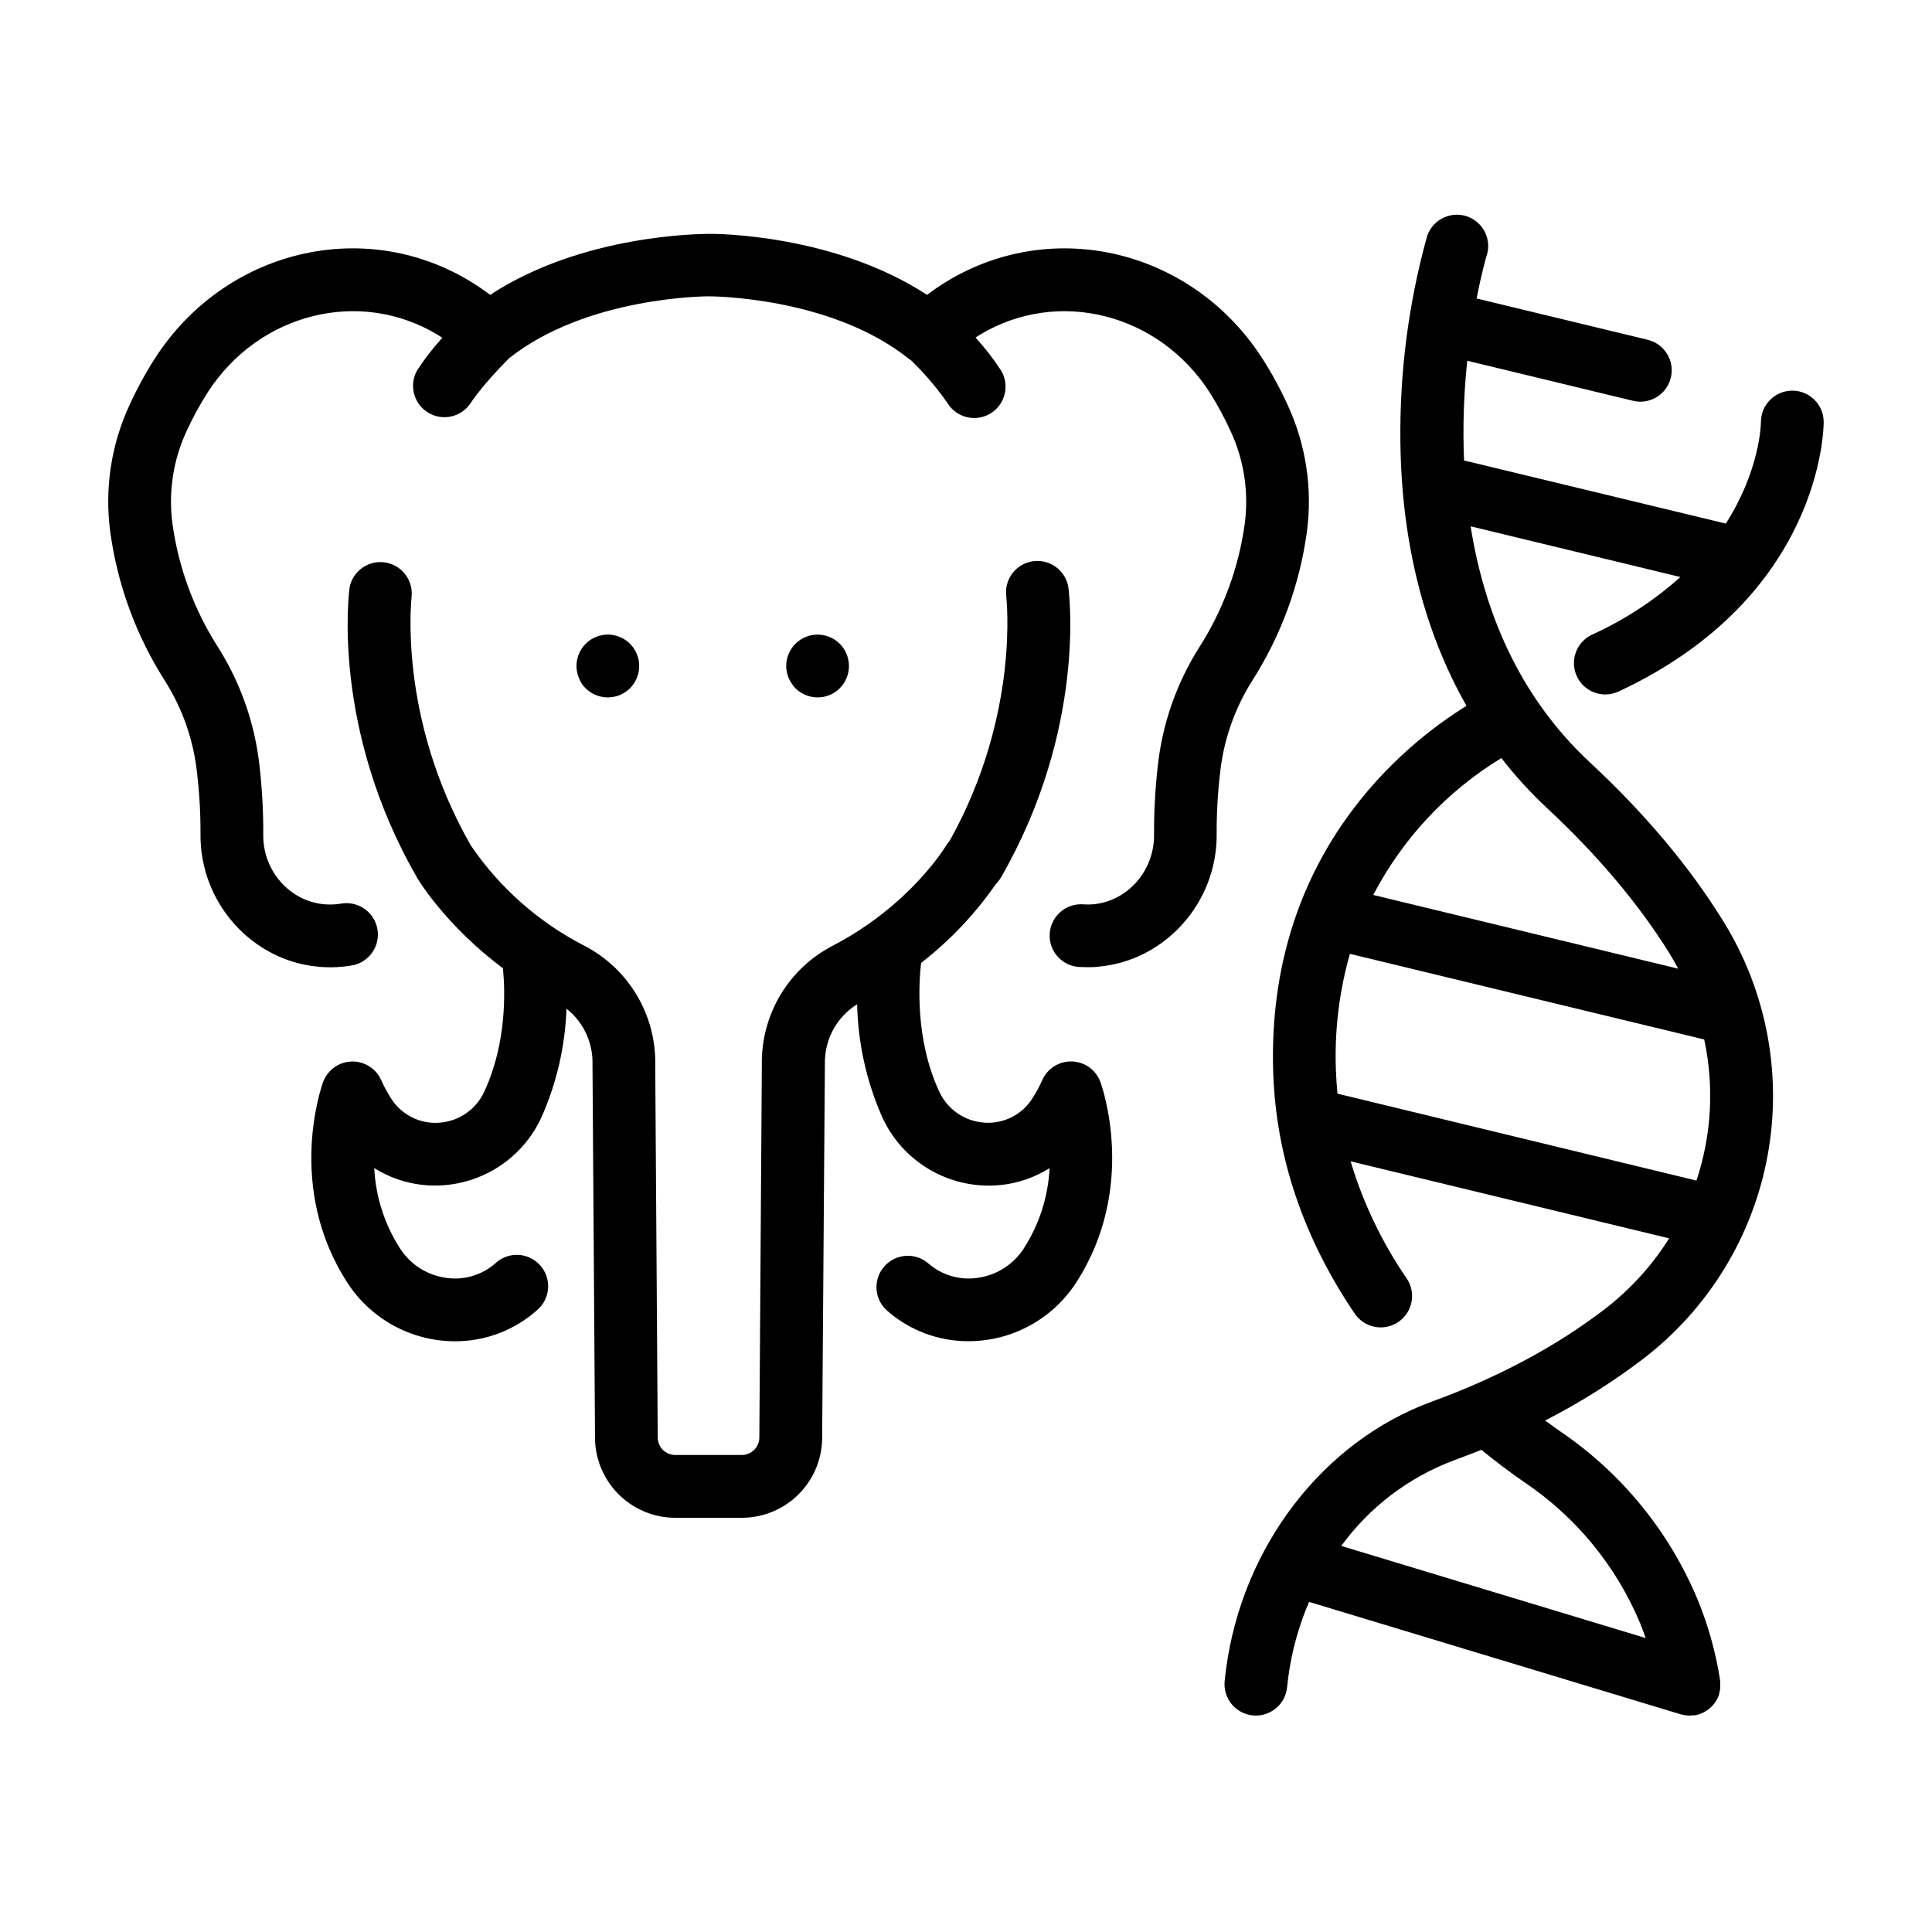 <?xml version="1.0" encoding="UTF-8"?>
<!-- Uploaded to: SVG Repo, www.svgrepo.com, Generator: SVG Repo Mixer Tools -->
<svg fill="#000000" width="800px" height="800px" version="1.1" viewBox="144 144 512 512" xmlns="http://www.w3.org/2000/svg">
 <g>
  <path d="m481.41 428.11c0.719 22.367 7.981 43.895 21.598 64.008h0.004c2.574 3.805 7.746 4.801 11.551 2.223 3.805-2.574 4.801-7.746 2.223-11.551-6.535-9.508-11.551-19.973-14.859-31.027l84.406 20.41h0.004c-4.57 7.273-10.406 13.672-17.23 18.891-12.793 9.781-28.121 17.977-45.637 24.375-28.832 10.52-50.242 38.375-54.555 70.926-0.137 0.984-0.254 2.055-0.363 3.109-0.23 2.195 0.422 4.387 1.812 6.098 1.391 1.711 3.402 2.801 5.598 3.027 0.297 0 0.582 0.051 0.867 0.051l-0.004-0.004c4.258-0.008 7.824-3.231 8.258-7.469 0.098-0.887 0.195-1.77 0.316-2.637h-0.004c0.914-6.894 2.773-13.633 5.523-20.023l98.398 29.766c0.184 0.051 0.367 0.094 0.551 0.129 0.164 0.043 0.332 0.082 0.504 0.105 0.438 0.078 0.883 0.121 1.328 0.129 0.215 0 0.441 0 0.66-0.059 0.215-0.059 0.414 0 0.621 0h-0.004c0.047 0.004 0.094 0.004 0.137 0 0.352-0.062 0.695-0.145 1.035-0.246l0.227-0.078c0.371-0.125 0.734-0.277 1.082-0.453l0.09-0.051c0.34-0.172 0.668-0.371 0.984-0.59l0.117-0.09v0.004c0.305-0.23 0.594-0.477 0.863-0.738l0.188-0.188c0.262-0.273 0.504-0.562 0.73-0.867l0.098-0.148c0.203-0.293 0.387-0.602 0.551-0.922l0.098-0.176v-0.004c0.176-0.363 0.324-0.742 0.445-1.129v-0.102-0.156c0.047-0.156 0.086-0.32 0.117-0.48 0-0.117 0.051-0.227 0.07-0.344 0.02-0.117 0.051-0.297 0.07-0.441 0.02-0.148 0-0.266 0-0.402v-0.383l-0.004-0.004c0.012-0.16 0.012-0.316 0-0.473v-0.324c0-0.109 0-0.344-0.051-0.523-0.051-0.176 0-0.098 0-0.148-1.137-7.258-3.117-14.355-5.902-21.156-7.555-18.145-20.25-33.684-36.527-44.703-1.312-0.918-2.625-1.859-3.938-2.824h0.004c9.043-4.609 17.656-10.012 25.742-16.145 17.453-13.27 29.312-32.59 33.246-54.16 3.93-21.57-0.352-43.832-12.004-62.406-8.855-14.258-20.664-28.281-35.09-41.684-19.344-17.996-28.184-40.855-31.625-62.574l55.586 13.441v0.004c-6.977 6.246-14.867 11.395-23.398 15.262-3.539 1.645-5.453 5.531-4.606 9.34 0.844 3.809 4.227 6.516 8.129 6.512 1.207-0.004 2.402-0.27 3.5-0.777 53.758-25.082 54.359-69.531 54.359-71.418 0-4.594-3.723-8.316-8.316-8.316s-8.316 3.723-8.316 8.316c0 0.848-0.363 12.941-9.309 26.914l-69.371-16.727v-0.004c-0.359-8.816-0.074-17.648 0.848-26.422l43.906 10.609c4.461 1.086 8.957-1.648 10.047-6.113 1.086-4.461-1.648-8.957-6.113-10.047l-45.359-10.949c1.301-6.68 2.481-10.746 2.559-11.02v-0.004c0.793-2.144 0.664-4.519-0.352-6.57-1.016-2.047-2.832-3.586-5.019-4.254-2.188-0.664-4.555-0.398-6.539 0.734-1.984 1.133-3.418 3.035-3.953 5.262-4.797 17.539-7.113 35.668-6.891 53.852 0.297 26.566 6.297 50.234 17.516 69.953-16.391 10.137-53.055 39.332-51.227 97.055zm66.676 108.77c13.605 9.184 24.23 22.141 30.562 37.285 0.531 1.301 0.984 2.617 1.484 3.938l-80.688-24.414h0.004c7.488-10.285 17.828-18.152 29.734-22.633 2.508-0.914 4.922-1.871 7.391-2.844 3.75 3.07 7.617 5.992 11.512 8.668zm-49.641-103.05c-0.195-2.078-0.344-4.152-0.414-6.238-0.398-10.402 0.855-20.801 3.711-30.809l93.895 22.691h-0.004c2.676 12.422 1.965 25.336-2.055 37.391zm43.434-88.934c3.688 4.758 7.758 9.211 12.16 13.312 13.324 12.41 24.195 25.289 32.297 38.297 0.867 1.387 1.652 2.793 2.41 4.211l-80.824-19.543v0.004c7.801-14.965 19.543-27.508 33.957-36.281z"/>
  <path d="m478.52 238.98c-18.449-28.652-55.105-37.637-83.531-20.449h-0.004c-1.832 1.109-3.602 2.312-5.301 3.613-24.512-15.992-55.617-16.219-57.898-16.168-2.281 0.051-33.398 0.129-57.898 16.168-1.703-1.297-3.477-2.504-5.305-3.613-28.391-17.188-65.082-8.207-83.531 20.449-2.535 3.957-4.785 8.094-6.731 12.367-4.902 10.566-6.66 22.316-5.07 33.852 1.945 13.965 6.875 27.344 14.457 39.23 4.68 7.394 7.594 15.766 8.52 24.465 0.629 5.375 0.934 10.785 0.906 16.195-0.156 18.145 13.629 33.574 31.391 35.117v0.004c2.856 0.25 5.731 0.141 8.559-0.328 2.199-0.336 4.172-1.539 5.477-3.336 1.305-1.801 1.836-4.051 1.469-6.246-0.363-2.191-1.59-4.148-3.41-5.43-1.816-1.281-4.07-1.781-6.262-1.391-1.453 0.238-2.93 0.293-4.398 0.168-9.16-0.797-16.285-8.855-16.195-18.41 0.035-6.078-0.293-12.156-0.984-18.195-1.219-11.246-5-22.062-11.059-31.617-6.293-9.852-10.387-20.941-12.004-32.52-1.141-8.387 0.145-16.922 3.707-24.602 1.625-3.559 3.496-6.996 5.602-10.293 13.547-21.055 40.312-27.746 60.949-15.289 0.441 0.266 0.848 0.531 1.238 0.797-2.445 2.684-4.668 5.559-6.652 8.598v0.004c-2.234 3.906-0.953 8.879 2.887 11.223 3.84 2.344 8.852 1.207 11.305-2.566 0 0 2.875-4.535 10.125-11.809 20.664-16.434 52.555-16.434 52.832-16.441h0.137c0.305 0 32.473 0 53.137 16.668 0.156 0.117 0.32 0.227 0.492 0.324 3.555 3.445 6.769 7.219 9.602 11.277 2.391 3.918 7.5 5.16 11.418 2.769 3.922-2.387 5.16-7.5 2.773-11.418-2.008-3.078-4.262-5.988-6.742-8.699l1.094-0.699c20.664-12.488 47.398-5.805 60.949 15.23v0.004c2.094 3.309 3.957 6.758 5.578 10.32 3.555 7.68 4.844 16.215 3.711 24.602-1.609 11.578-5.695 22.672-11.977 32.531-6.066 9.551-9.852 20.367-11.062 31.617-0.688 6.039-1.016 12.113-0.98 18.191 0.078 9.523-7.035 17.613-16.195 18.41h-0.004c-0.875 0.07-1.758 0.07-2.637 0-2.199-0.137-4.367 0.605-6.019 2.062-1.656 1.461-2.664 3.516-2.801 5.719-0.289 4.582 3.195 8.531 7.777 8.82 0.699 0 1.418 0.059 2.125 0.059 0.984 0 1.969 0 2.953-0.129 17.711-1.543 31.539-16.973 31.391-35.117-0.027-5.414 0.273-10.82 0.902-16.195 0.93-8.699 3.84-17.07 8.512-24.465 7.59-11.883 12.523-25.266 14.465-39.23 1.582-11.535-0.176-23.285-5.066-33.852-1.945-4.269-4.191-8.395-6.719-12.348z"/>
  <path d="m298.14 325.12c0.297 0.461 0.648 0.887 1.043 1.27 1.57 1.559 3.691 2.43 5.902 2.43 0.551 0.004 1.098-0.051 1.637-0.164 0.527-0.098 1.047-0.254 1.543-0.465 0.496-0.211 0.977-0.469 1.426-0.766 0.461-0.305 0.887-0.648 1.281-1.035 1.551-1.574 2.422-3.695 2.418-5.902 0.004-0.547-0.047-1.09-0.145-1.625-0.113-0.535-0.273-1.059-0.484-1.562-0.207-0.5-0.465-0.98-0.766-1.43-0.602-0.914-1.387-1.699-2.305-2.301-0.445-0.305-0.926-0.559-1.426-0.758-0.496-0.215-1.012-0.375-1.543-0.473-1.074-0.227-2.184-0.227-3.258 0-0.535 0.098-1.059 0.258-1.555 0.473-0.504 0.203-0.984 0.457-1.438 0.758-0.457 0.301-0.879 0.648-1.258 1.043-0.395 0.379-0.746 0.801-1.043 1.258-0.301 0.449-0.555 0.93-0.758 1.43-0.211 0.504-0.371 1.027-0.473 1.562-0.117 0.535-0.172 1.078-0.168 1.625-0.004 0.543 0.055 1.082 0.168 1.613 0.102 0.531 0.262 1.055 0.473 1.555 0.191 0.512 0.434 1.004 0.727 1.465z"/>
  <path d="m353.8 325.12c0.285 0.457 0.613 0.879 0.984 1.27 1.57 1.559 3.691 2.43 5.902 2.43 0.547 0.004 1.09-0.051 1.625-0.164 0.531-0.098 1.055-0.254 1.555-0.465 0.5-0.215 0.98-0.473 1.434-0.766 0.445-0.305 0.863-0.652 1.242-1.035 1.566-1.566 2.441-3.688 2.441-5.902-0.004-0.547-0.059-1.09-0.168-1.625-0.109-0.535-0.266-1.059-0.473-1.562-0.211-0.5-0.465-0.977-0.758-1.43-0.301-0.453-0.652-0.879-1.043-1.258-0.766-0.781-1.684-1.395-2.695-1.801-0.5-0.215-1.023-0.371-1.555-0.473-1.07-0.227-2.18-0.227-3.25 0-0.535 0.098-1.062 0.258-1.562 0.473-0.5 0.203-0.98 0.457-1.426 0.758-0.914 0.605-1.691 1.387-2.293 2.301-0.309 0.449-0.562 0.926-0.77 1.43-0.211 0.504-0.367 1.027-0.473 1.562-0.109 0.535-0.164 1.078-0.168 1.625 0.004 0.539 0.059 1.082 0.168 1.613 0.105 0.531 0.262 1.055 0.473 1.555 0.215 0.516 0.484 1.008 0.809 1.465z"/>
  <path d="m272.43 433.09c-2.137 4.852-6.797 8.109-12.086 8.445-5.156 0.363-10.086-2.172-12.789-6.574-0.953-1.496-1.793-3.055-2.512-4.676-1.363-3.106-4.477-5.074-7.867-4.969-3.394 0.102-6.383 2.258-7.551 5.441-0.414 1.133-9.938 27.984 6.477 53.246h-0.004c6.266 9.621 16.965 15.434 28.449 15.449 8.043 0.031 15.816-2.918 21.816-8.277 1.699-1.457 2.742-3.539 2.887-5.773 0.145-2.238-0.617-4.438-2.117-6.102-1.5-1.664-3.606-2.656-5.844-2.746-2.238-0.09-4.418 0.723-6.047 2.262-3.543 3.106-8.266 4.504-12.93 3.84-5.019-0.664-9.496-3.488-12.25-7.734-4.137-6.394-6.512-13.77-6.887-21.375 5.445 3.426 11.844 5.023 18.262 4.559 5.574-0.387 10.941-2.269 15.535-5.453 4.59-3.184 8.234-7.547 10.551-12.633 4.016-9.062 6.258-18.809 6.602-28.715 4.449 3.504 6.996 8.891 6.891 14.555v0.234l0.668 98.488c-0.094 5.707 2.109 11.211 6.109 15.281 4 4.07 9.469 6.363 15.176 6.367h17.633c5.707-0.004 11.172-2.297 15.172-6.367 4.004-4.07 6.203-9.574 6.109-15.281l0.719-98.469v-0.234c-0.109-6.387 3.133-12.363 8.551-15.746 0.215 10.309 2.473 20.473 6.644 29.906 2.312 5.086 5.957 9.449 10.551 12.633s9.961 5.066 15.535 5.453c6.418 0.465 12.816-1.133 18.262-4.559-0.375 7.606-2.754 14.98-6.887 21.375-2.773 4.254-7.273 7.074-12.312 7.715-4.672 0.664-9.402-0.742-12.949-3.859-3.426-2.938-8.57-2.602-11.59 0.754-3.019 3.356-2.809 8.508 0.473 11.605 5.996 5.359 13.77 8.309 21.812 8.277 11.484-0.016 22.184-5.828 28.449-15.449 16.414-25.258 6.887-52.152 6.477-53.246-1.172-3.184-4.16-5.34-7.551-5.441-3.394-0.105-6.508 1.863-7.871 4.969-0.719 1.617-1.559 3.18-2.508 4.676-2.707 4.402-7.637 6.938-12.793 6.57-5.289-0.332-9.949-3.59-12.082-8.441-6.348-13.777-5.293-28.891-4.715-33.879 7.633-5.926 14.316-12.98 19.828-20.918 0.535-0.531 0.996-1.129 1.367-1.781 22.633-39.359 18.035-75.355 17.832-76.871-0.73-4.441-4.863-7.496-9.324-6.891-4.457 0.605-7.629 4.648-7.148 9.125 0 0.316 3.816 31.273-14.965 64.945l-0.004-0.004c-0.367 0.418-0.695 0.863-0.984 1.34-0.09 0.156-9.457 15.742-29.863 26.41-5.793 2.965-10.637 7.492-13.984 13.07-3.348 5.578-5.066 11.98-4.957 18.488l-0.66 98.488v0.234c0.023 1.254-0.457 2.465-1.332 3.359-0.879 0.895-2.078 1.402-3.332 1.402h-17.602c-1.258 0.004-2.461-0.5-3.34-1.395-0.875-0.898-1.355-2.113-1.328-3.367v-0.234l-0.66-98.488h0.004c0.109-6.508-1.609-12.914-4.961-18.492s-8.199-10.105-13.992-13.066c-11.984-6.184-22.246-15.254-29.855-26.391-19.621-34.105-15.742-65.848-15.742-66.273 0.32-4.375-2.816-8.246-7.164-8.844-4.348-0.594-8.41 2.289-9.281 6.59-0.207 1.516-4.832 37.539 17.832 76.871v0.051c0.375 0.629 7.625 12.703 22.801 24.059 0.598 6.039 1.023 19.707-4.852 32.48z"/>
 </g>
</svg>